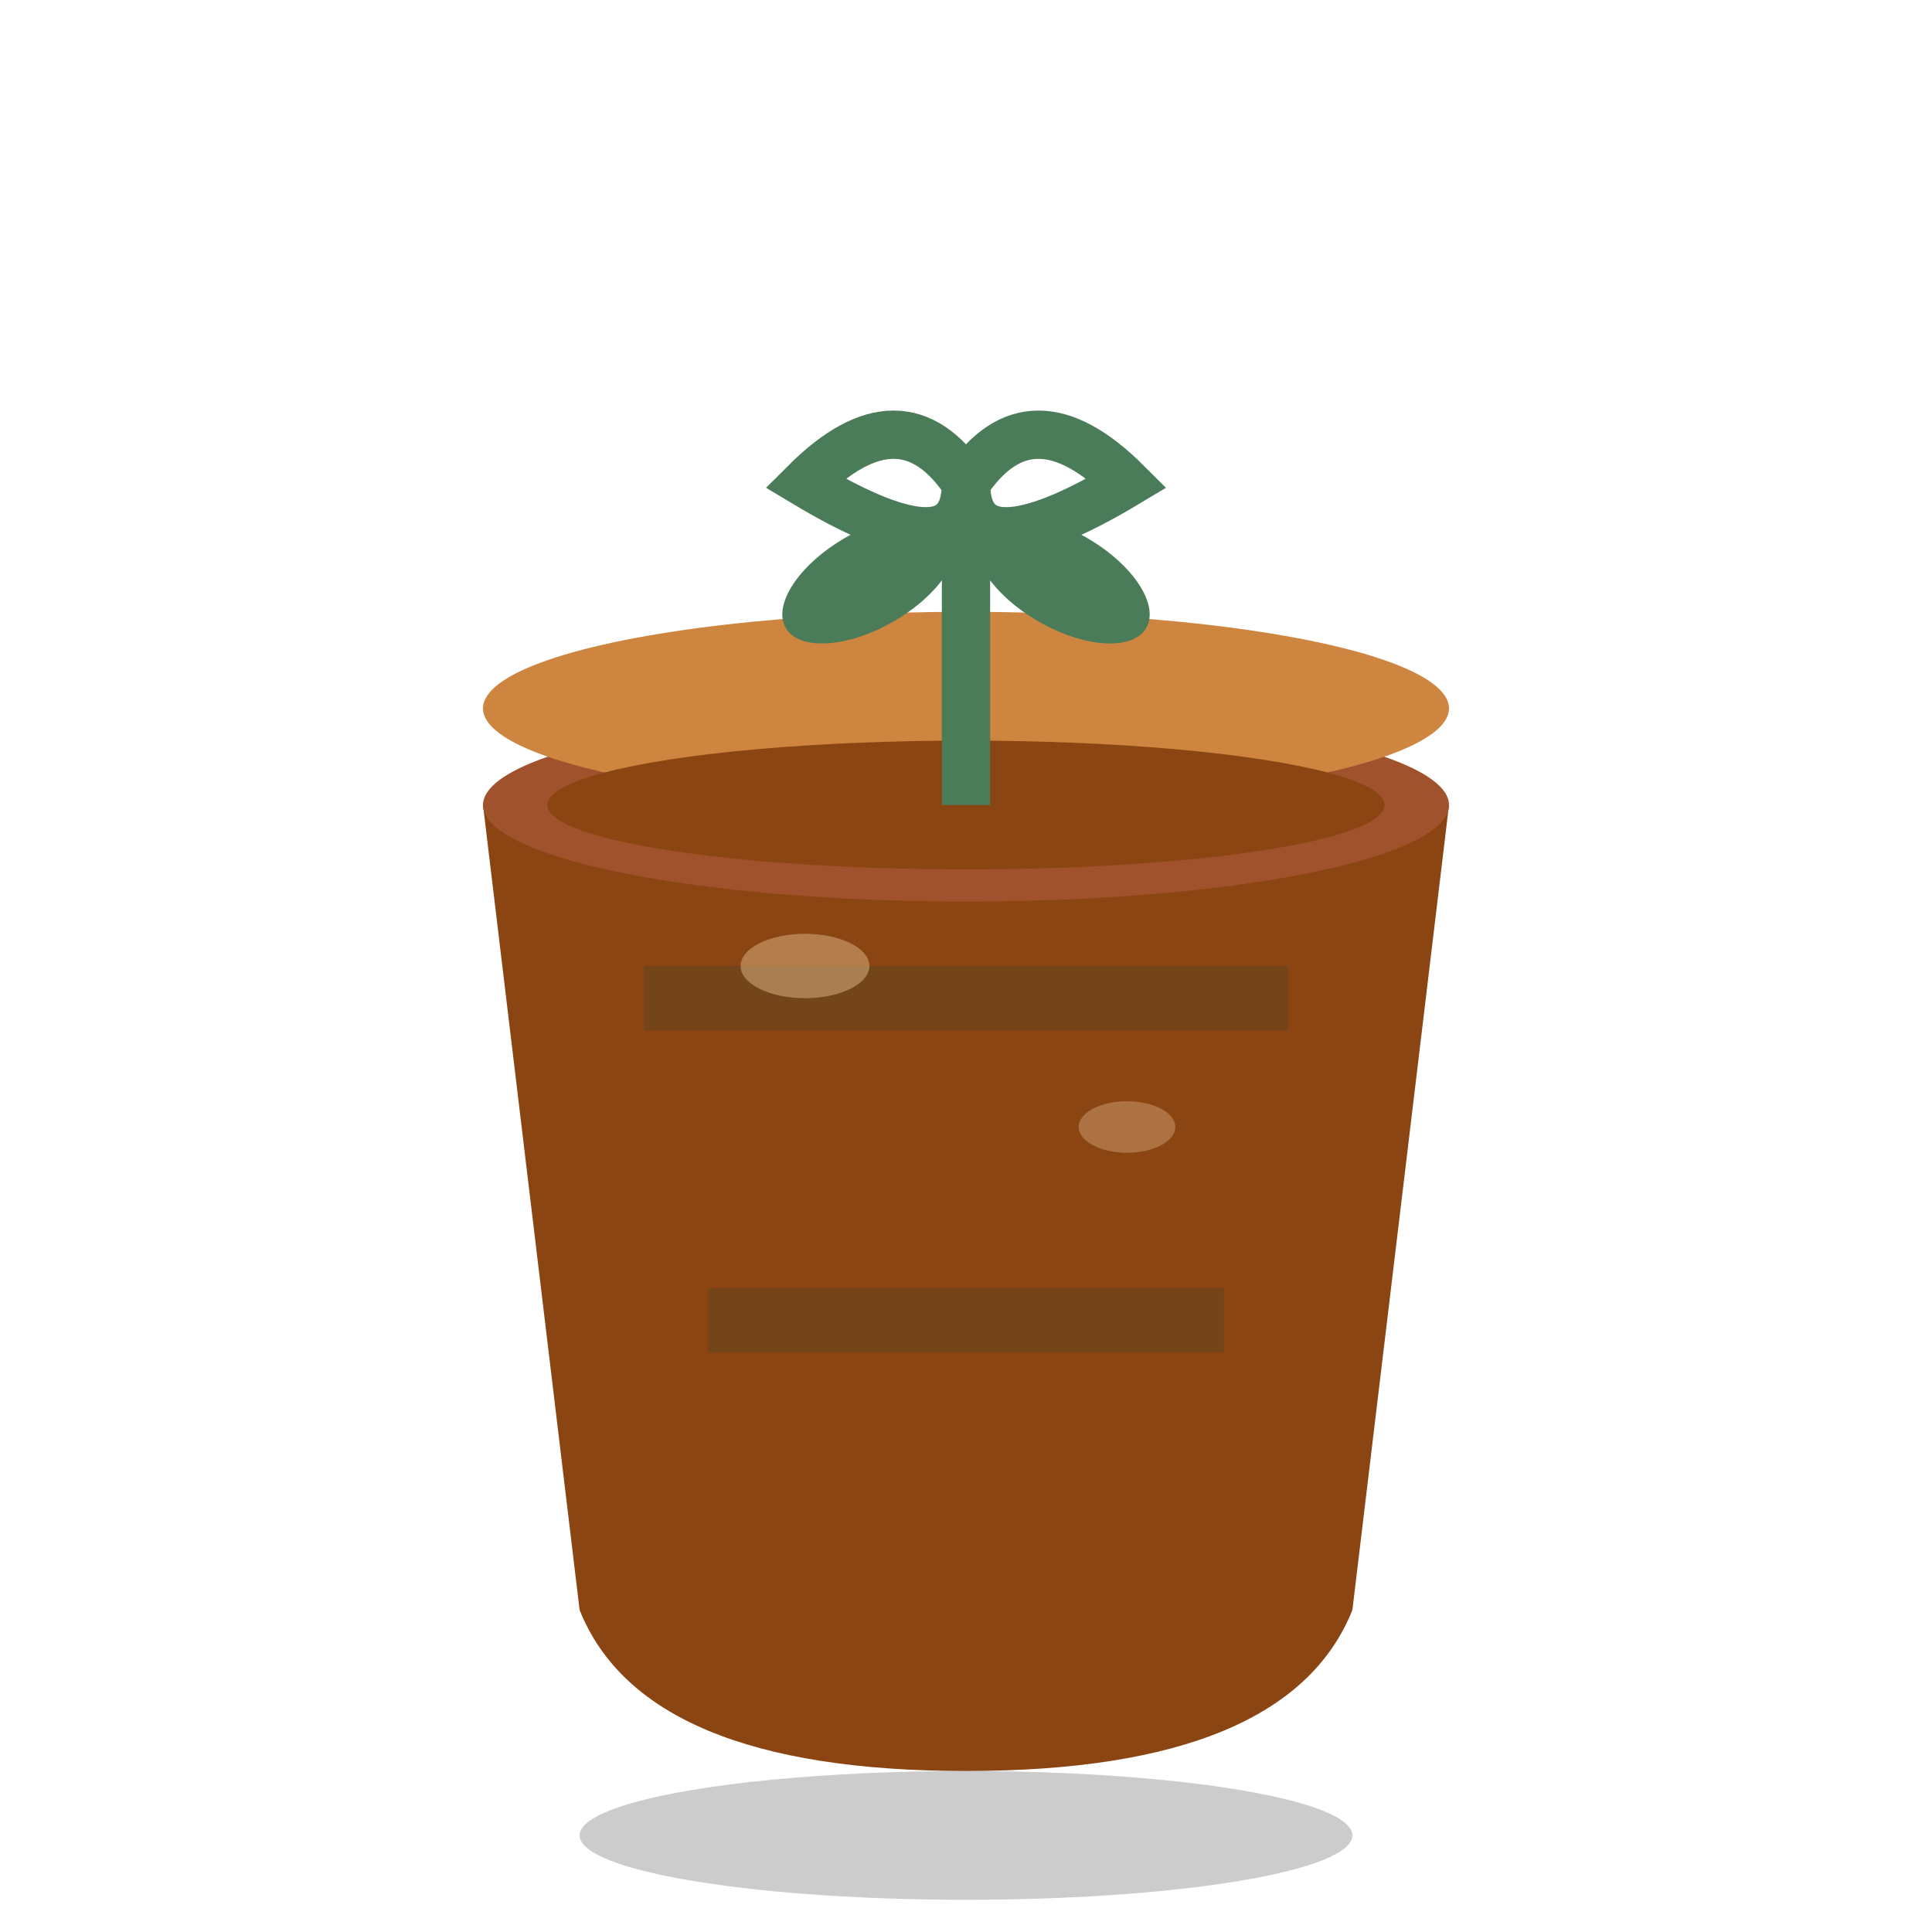 <svg width="60" height="60" viewBox="0 0 60 60" fill="none" xmlns="http://www.w3.org/2000/svg">
  <!-- Pot base -->
  <path d="M15 25 L45 25 L42 50 Q40 55 30 55 Q20 55 18 50 L15 25 Z" fill="#8B4513"/>
  
  <!-- Pot rim -->
  <ellipse cx="30" cy="25" rx="15" ry="3" fill="#A0522D"/>
  <ellipse cx="30" cy="22" rx="15" ry="3" fill="#CD853F"/>
  
  <!-- Pot decoration -->
  <rect x="20" y="30" width="20" height="2" fill="#654321" opacity="0.6"/>
  <rect x="22" y="40" width="16" height="2" fill="#654321" opacity="0.6"/>
  
  <!-- Soil -->
  <ellipse cx="30" cy="25" rx="13" ry="2" fill="#8B4513"/>
  
  <!-- Small plant sprouting -->
  <path d="M30 25 L30 15 Q28 12 25 15 Q30 18 30 15 Q32 12 35 15 Q30 18 30 15" stroke="#4a7c59" stroke-width="1.5" fill="none"/>
  
  <!-- Small leaves -->
  <ellipse cx="27" cy="18" rx="3" ry="1.5" fill="#4a7c59" transform="rotate(-30 27 18)"/>
  <ellipse cx="33" cy="18" rx="3" ry="1.5" fill="#4a7c59" transform="rotate(30 33 18)"/>
  
  <!-- Pot shadow -->
  <ellipse cx="30" cy="57" rx="12" ry="2" fill="#000000" opacity="0.2"/>
  
  <!-- Pot highlights -->
  <ellipse cx="25" cy="30" rx="2" ry="1" fill="#DEB887" opacity="0.5"/>
  <ellipse cx="35" cy="35" rx="1.5" ry="0.8" fill="#DEB887" opacity="0.4"/>
</svg>
